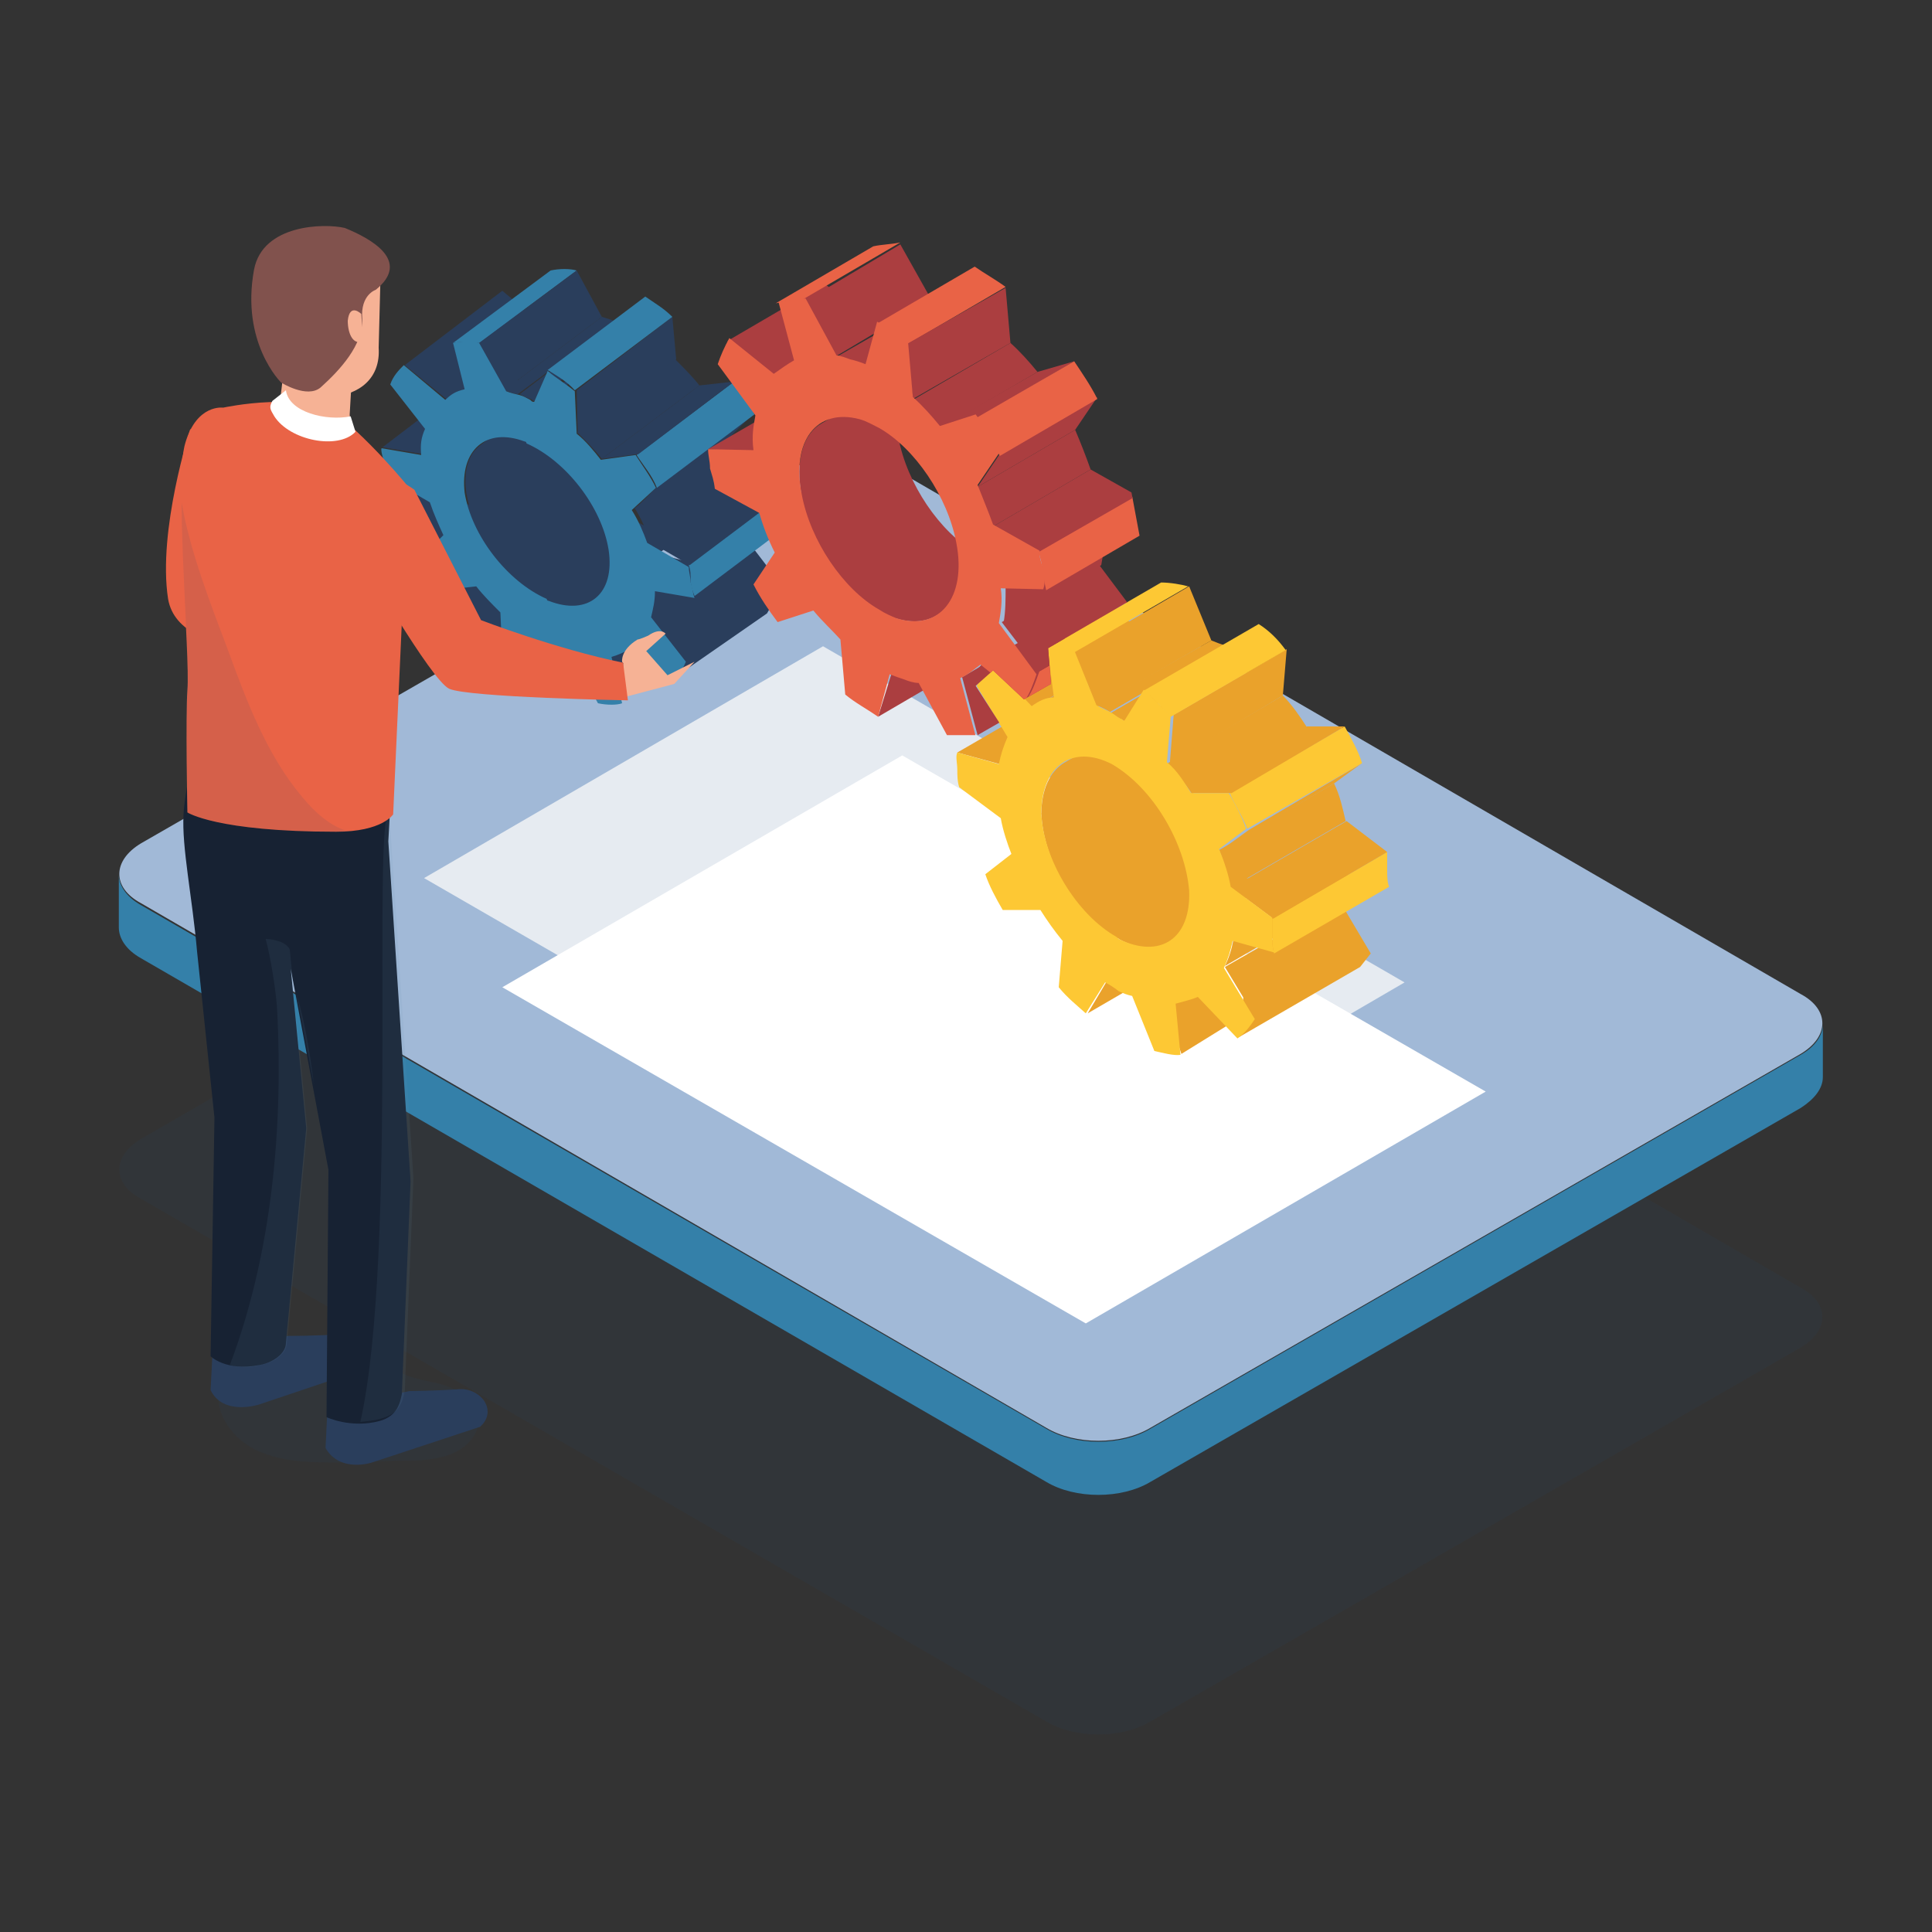 <?xml version="1.0" encoding="UTF-8"?> <!-- Generator: Adobe Illustrator 23.1.1, SVG Export Plug-In . SVG Version: 6.00 Build 0) --> <svg xmlns="http://www.w3.org/2000/svg" xmlns:xlink="http://www.w3.org/1999/xlink" x="0px" y="0px" viewBox="0 0 200 200" style="enable-background:new 0 0 200 200;" xml:space="preserve"><rect x="0" y="0" width="200" height="200" fill="#333333" stroke="none"/> <style type="text/css"> .st0{display:none;} .st1{display:inline;} .st2{opacity:0.1;fill:#6C90B1;enable-background:new ;} .st3{fill:#2A3E5C;} .st4{fill:#3380A8;} .st5{fill:#F6B7A9;} .st6{fill:#FFFFFF;} .st7{fill:#E86345;} .st8{fill:#E2A69A;} .st9{fill:#B27D65;} .st10{opacity:0.2;fill:#204C75;enable-background:new ;} .st11{fill:#101A29;} .st12{fill:#243551;} .st13{fill:#92C0DA;} .st14{opacity:0.3;fill:#FFFFFF;enable-background:new ;} .st15{opacity:0.4;fill:#FFFFFF;enable-background:new ;} .st16{fill:#FFF2C9;} .st17{opacity:0.5;fill:#FFFFFF;enable-background:new ;} .st18{fill:#7D9FB9;} .st19{opacity:0.1;fill:#204C75;enable-background:new ;} .st20{opacity:0.1;} .st21{fill:#204C75;} .st22{enable-background:new ;} .st23{fill:#A1B9D7;} .st24{fill:#3480A9;} .st25{fill:#E6EBF1;} .st26{fill:#E96346;} .st27{fill:#172233;} .st28{fill:#F6B295;} .st29{fill:#81524D;} .st30{fill:#EAA22B;} .st31{fill:#FDC834;} .st32{clip-path:url(#SVGID_2_);enable-background:new ;} .st33{fill:#AB3E40;} </style> <g id="Ebene_1" class="st0"> <g class="st1"> <g> <path class="st2" d="M79,132.2c1.3-6.6-13.5-6.4-17.1-6.4c-3.1-0.5-13.3,1.7-12.7,4.5c0.6,3,8.6,5.8,11,6.3 C64.6,137.5,77.9,137.7,79,132.2z"></path> <path class="st3" d="M67.3,129.6c1.4,0.5,2.7,1.1,3.9,1.9c1.4,0.9,3.8,1.4,5,0.9c1.1-0.3,1.7-0.6,1.3-1.9 c-0.3-0.8-1.1-1.6-2.8-2.5l-4.9-4.9h-5.2l-0.6,3.8c0,0.8,0.5,1.6,1.1,1.9L67.3,129.6z"></path> <path class="st3" d="M56,136.6c1.1,0.9,2.3,1.4,3.8,1.1c1.1-0.2,2.2-0.6,2.5-2v-0.2c-0.2-1.3-2.2-2.7-3.1-3.4l-3.8-5.2h-5.2 l-0.5,3.6c0,0.8,0.5,1.6,1.1,1.9L56,136.6z"></path> <path class="st2" d="M70.9,74.8c-0.2,4.1-0.3,8.3-0.5,12.4c-0.2,5,0,10.2-0.5,15.2c-0.2,7.7-0.5,14.7-1.1,22.4 c0.6-0.2,1.4-0.5,2-0.9l0.8-28.6C71.5,95.3,71.4,80.1,70.9,74.8z"></path> <path class="st4" d="M56,127.5l3.6-28l2.7-23.2l3.1-11l-15.3-0.8c0,0-0.9,2.7-0.5,13.6l0.9,21.1l-0.6,28.2 C49.9,127.7,53.5,130.3,56,127.5z"></path> <path class="st2" d="M57.6,103.4c-2.2,8.6-2.8,16.6-4.1,25.4c0.9,0,1.7-0.3,2.5-1.3l3.6-28l2.2-18.6l1.9-2.3c0,0-3.1,1.6-3.1,2 c-0.9,4.2-2,13.6-2.7,18c0.2,1.3,0,2.7-0.3,3.9C57.6,102.8,57.6,103.1,57.6,103.4z"></path> <g> <path class="st5" d="M102,38.6c1.1-0.8,0.5-1.3,0.5-1.3c-0.3,0.3-4.5,1.7-5.3,2S94.7,42,94.7,42h-1.1L93,45.3c0,0,1.9,0,2.2,0.2 c1.4,0.8,5.5-0.2,6.4-0.2c0.5,0,3.3,0.3,3.3,0.3c0.9-0.2,0.5-0.6,0.3-0.6c-0.9-0.3-3.1-0.6-3.1-0.6v-0.2c0,0,2.8,0.2,3.8,0.2 c0.9,0,0.6-0.6,0.5-0.6c-0.2-0.2-4.1-0.6-4.1-0.6S102,43,102.4,43c0.9,0,3.6,0,3.9,0c0.6,0,0.8-0.2,0.6-0.5 c0-0.3-0.6-0.3-0.9-0.3s-3.8-0.2-3.8-0.2s-0.2-0.2,0.3-0.2c1.1,0,3.4-0.3,3.9-0.5c0.6-0.2,0.5-0.6,0.3-0.8 c-0.2-0.2-1.6-0.2-3.3-0.2c-1.7,0-2.8,0.2-3.1,0C99.9,40.2,100.9,39.4,102,38.6z"></path> <polygon class="st6" points="93.4,41.3 92.3,45.5 94.5,45.6 94.7,41.4 "></polygon> <g> <path class="st4" d="M70.9,123.9l0.8-28.6c0,0-0.3-15.5-0.8-20.7C70.1,66.2,70,61.8,70,61.8l-7.7,2.7L61.3,76l1.9,21.4 l0.8,26.6C64,124.1,67.4,126.4,70.9,123.9z"></path> <g> <path class="st7" d="M93.3,46c0,0,0.3-3,0.8-4.9L78.2,40c0,0-9.1-11.6-14.4-11.1c-2.5,0.3,1.6,9.1,1.6,9.1 c0.2,0,11.7,8.8,11.7,8.8L93.3,46z"></path> </g> <path class="st7" d="M67.3,29.8c-6.1-1.4-8.1-2.5-11.7-1.3c-4.5,1.7-8.8,4.9-8.8,4.9l2.5,8.8l1.6,13.1l-1.1,11.1 c7.8,6.3,20.5,0.3,20.5,0.3s-0.2-9.7-0.3-13.5c-0.2-1.6,0.2-5.6,0.2-5.6C71.5,42,72.5,31.1,67.3,29.8z"></path> <g> <path class="st2" d="M53,63.5l-2.8-0.2c0,0-0.9,2.5-0.5,13.1l0.8,20.4l-0.6,27.2c0,0,0.5,0.3,1.1,0.6c0-1.1,0.2-2.3,0.3-3.4 c0-8.5,0.3-16.1,0.5-24.6c0-4.1,0.2-8,0.3-12.1c-0.9-5.6-0.6-11.3,0.2-16.9c0-0.3,0-0.5,0-0.8c0-0.8,0.2-1.3,0.5-1.7 C52.9,64.6,52.9,64.1,53,63.5z"></path> <path class="st2" d="M52.7,66.9c0-3.6,0.2-5.9,0-10.3c-0.2-2.7-1.1-5.9-1.7-10.6c-0.6-0.5-0.3-5.8-0.5-6.7 c-0.3-1.9-1.1-3.1-2.2-4.7c-0.3-0.5-0.5-1.1-0.5-1.6c-0.5,0.3-0.8,0.5-0.8,0.5l2.3,8.5l1.4,12.7l-1.1,10.8 C50.4,65.7,52.1,66.6,52.7,66.9z"></path> <g> <path class="st5" d="M48.2,80.1l0.5-5l-1.1-3.8l-3.8,0.3l-1.3,5.8l0.6,2l1.6,1.1c0,0,0.8,1.3,0.9,1.4 c0.3,0.5,1.1,0.2,1.1-0.3L46.6,81v-1.9l0.6-2l0,0V77l-0.2,1.7C47.1,80.1,48.2,80.1,48.2,80.1z"></path> </g> <path class="st7" d="M47.6,71.2l1.1-16.3l3.6-13.9c0,0,0.2-8.3-2.5-8.5c-4.5-0.5-5.2,7-5.2,7l-1.9,14.6l1.1,18 C43.8,71.8,44.3,72.7,47.6,71.2z"></path> <path class="st2" d="M47.1,54.7c-0.5,5.2-0.6,11.9-1.1,17.1c0.5-0.2,0.9-0.3,1.4-0.6l1.1-16.3l2.3-8.9l-0.9-4.7l0.3,3.6 L48.8,51C48,52.7,47.4,54.3,47.1,54.7z"></path> <path class="st6" d="M47.6,71.5l0.2-1.9c0,0-0.8,0.8-4.2,0.2l0.2,2C43.7,71.9,45.7,72.9,47.6,71.5z"></path> </g> <g> <path class="st5" d="M63.2,28.7v-6.3h-7l-0.6,6.3c0,2,1.7,3.8,3.8,3.8C61.5,32.5,63.2,30.8,63.2,28.7z"></path> <path class="st8" d="M62.1,29.7c0.8-0.5,1.1-1.6,1.1-3l0,0v-4.2h-7L56,23.7c0.2,0.3,0.2,0.6,0.2,1.1 C56.2,27.6,59,31.7,62.1,29.7z"></path> <path class="st5" d="M61.3,28.1c2.3-0.2,4.4-2.3,3.8-5.5l-1.6-8L53,18.7l1.7,5.6C55.4,27.5,59.5,28.1,61.3,28.1z"></path> <g> <path class="st9" d="M63.7,15.7c0,0,3-2.2-2.2-4.2c-4.9-1.9-8.3,0.5-10.2,4.2c-0.9,1.9,0.6,4.9,1.3,6.3 c1.6,3.1,3.9,4.7,3.9,4.7l-0.9-5.5l0.9,1.6l0.9-0.6c0,0-0.9-3-1.1-3.3C56,17.5,63.7,15.7,63.7,15.7z"></path> <path class="st5" d="M56,23.9l-0.2-1.7c0,0-0.3-0.8-0.8-0.9c-0.6-0.3-1.6-0.5-1.4,0.8C53.8,23.3,55.1,24.7,56,23.9z"></path> <path class="st6" d="M61.3,31.9c-5.3-0.8-5.6-5.3-5.6-5.3L54,29.2c2,5,6.4,5.6,6.4,5.6L61.3,31.9z"></path> <path class="st6" d="M61.3,31.9c0,0,1.9,1.3,2.3,2c0,0,0.9-4.7-0.5-6.1C63.2,27.8,63.7,30.5,61.3,31.9z"></path> </g> </g> <path class="st9" d="M63.1,25.8c-0.3,0.2-1.1,0-1.7,0c-0.6-0.2-1.3-0.6-2.8-1.4c-0.6-0.3-1.4-2.3-2-4.1l-0.8,0.8 c0,0,1.1,6.3,3.4,7.5c1.1,0.6,2.8,1.6,4.7,0.6c0.9-0.6,1.7-2.8,1.1-5.9c-0.2-0.8-0.5-3-0.5-3s0.2,3.4-0.5,4.7 C63.8,25.1,63.7,25.6,63.1,25.8z"></path> <path class="st9" d="M62.9,23.3c-2-1.1-3.3,2.5-3.3,2.5s3-1.1,3.1-1.4C62.9,23.9,63.1,23.4,62.9,23.3z"></path> <path class="st9" d="M65.3,23.6c0,0-2-2.2-3-0.2c-0.2,0.2,0.2,0.6,0.5,0.8C63.4,24.4,65.3,23.6,65.3,23.6z"></path> </g> </g> </g> <g> <g> <g> <g> <g> <path class="st10" d="M8,157.6l48.8,28c5.5,3.1,12.4,3.1,17.8,0l117.3-67.5c0.3-0.2,0.5-0.3,0.6-0.5c1.4-0.9,3-3.3,3-5.8 c0-4.5-1.9-5.8-3.9-7l-48.7-28.3c-5.6-3.3-12.5-3.3-18,0L8,144.4c-0.3,0.2-0.5,0.3-0.6,0.5c-1.4,0.9-2.8,3.3-2.8,5.8 c0,3.9,1.4,5.5,3.1,6.6C7.6,157.3,7.8,157.4,8,157.6z"></path> <g> <path class="st11" d="M195,92.5c0-4.5-2-5.9-3.9-7c-1.3-0.8-2,3.4-2,6.7s0.5,6.6,2,6.6C192.5,98.9,195,95.7,195,92.5z"></path> <path class="st11" d="M10.2,131.7c0-3.3-0.5-6.6-2-6.6s-4.1,3-4.1,6.3c0,4.5,2,5.9,3.9,7C9.5,139.1,10.2,134.9,10.2,131.7z"></path> <path class="st11" d="M56.5,166.3c5.5,3.1,12.4,3.1,17.8,0l117.1-67.5c3.4-2,3.4-7,0-9.1L141.8,61c-4.2-2.5-12.4-3.3-18,0 L7.6,129.1c-3.4,2-3.4,7,0,9.1L56.5,166.3z"></path> <path class="st12" d="M56.5,162.3c5.5,3.1,12.4,3.1,17.8,0l117.1-67.5c3.4-2,3.4-7,0-9.1l-49-28.6c-5.6-3.3-12.5-3.3-18,0 L7.6,125c-3.4,2-3.4,7,0,9.1L56.5,162.3z"></path> <polygon class="st13" points="188.1,92.9 128.7,58.8 11.6,126.7 70.6,160.7 "></polygon> <polygon class="st14" points="102.5,125.8 71.8,108.3 31.9,131.4 62.3,149 "></polygon> <polygon class="st14" points="107.1,98.7 70.9,119.8 98.4,135.8 134.9,114.8 "></polygon> <polygon class="st14" points="128.7,70.4 100.6,86.8 121.9,99 150.3,82.7 "></polygon> </g> </g> </g> </g> </g> </g> <g> <circle class="st15" cx="98" cy="68.3" r="36.3"></circle> <g> <g> <g> <path class="st15" d="M83.6,102.2c-0.2,2.8,1.6,5.5,4.7,7.2c2.7,1.4,6.1,2.2,9.7,2.2l0,0c3.6,0,7-0.8,9.7-2.2 c2.8-1.6,4.5-3.8,4.9-6.3v-0.2c0.6-2.3,1.1-4.5,1.7-6.7c1.4-5.9,3.9-11.9,7.7-18.3c2.5-4.2,3.6-8.9,3.4-13.8 c-0.6-13-11.7-23.8-25.5-24.6c-0.6,0-1.3,0-1.7,0c-15,0-27.2,11.6-27.2,25.8c0,4.4,1.3,8.9,3.4,12.7 c3.6,6.1,6.1,11.9,7.7,17.7C82.5,97.9,83.1,100.1,83.6,102.2z"></path> <g> <g> <g> <path class="st3" d="M105.3,110.6c4.4-2.5,4.4-6.6,0-9.1c-4.2-2.5-11.3-2.5-15.7,0c-4.4,2.5-4.4,6.6,0,9.1 C93.9,113.1,100.9,113.1,105.3,110.6z"></path> </g> <g> <path class="st3" d="M105.3,117.8c4.4-2.5,4.4-6.6,0-9.1c-4.2-2.5-11.3-2.5-15.7,0c-4.4,2.5-4.4,6.6,0,9.1 C93.9,120.3,100.9,120.3,105.3,117.8z"></path> </g> <rect x="86.4" y="105.8" class="st3" width="22.2" height="7.7"></rect> </g> <g> <path class="st4" d="M97.5,113.7c3,0,6.1-0.6,8.5-1.9c2.2-1.3,3.6-3,3.8-4.9c0-0.3-0.3-0.6-0.6-0.8c-0.5,0-0.8,0.3-0.8,0.6 c-0.2,1.4-1.1,2.7-3,3.8c-4.2,2.3-11.1,2.3-15.3,0c-1.9-1.1-2.8-2.3-3-3.8c0-0.3-0.3-0.6-0.8-0.6c-0.3,0-0.6,0.3-0.6,0.8 c0.2,1.9,1.4,3.6,3.6,4.9C91.4,113.1,94.4,113.7,97.5,113.7z"></path> </g> <path class="st3" d="M98.1,122.5c2,0,3.6-1.6,3.6-3.6v-0.8h-8.1v0.8c0,2,1.6,3.6,3.6,3.6H98.1z"></path> <g> <path class="st4" d="M97.5,117.2c3,0,6.1-0.6,8.5-1.9c2.2-1.3,3.6-3,3.8-4.9c0-0.3-0.3-0.6-0.6-0.8c-0.5,0-0.8,0.3-0.8,0.6 c-0.2,1.4-1.1,2.7-3,3.8c-4.2,2.3-11.1,2.3-15.3,0c-1.9-1.1-2.8-2.3-3-3.8c0-0.3-0.3-0.6-0.8-0.6c-0.3,0-0.6,0.3-0.6,0.8 c0.2,1.9,1.4,3.6,3.6,4.9C91.4,116.6,94.4,117.2,97.5,117.2z"></path> </g> <g> <path class="st4" d="M97.5,120.6c3,0,6.1-0.6,8.5-1.9c2.2-1.3,3.6-3,3.8-4.9c0-0.3-0.3-0.6-0.6-0.8c-0.5,0-0.8,0.3-0.8,0.6 c-0.2,1.4-1.1,2.7-3,3.8c-4.2,2.3-11.1,2.3-15.3,0c-1.9-1.1-2.8-2.3-3-3.8c0-0.3-0.3-0.6-0.8-0.6c-0.3,0-0.6,0.3-0.6,0.8 c0.2,1.9,1.4,3.6,3.6,4.9C91.4,119.8,94.4,120.6,97.5,120.6z"></path> </g> </g> <path class="st16" d="M90.5,107.3c4.2,2.5,11,2.5,15.2,0c2.2-1.3,3.3-3,3.1-4.5h0.2c0.5-2.2,1.1-4.4,1.6-6.6 c1.6-6.4,4.1-12.5,7.4-18.3c2-3.6,3-7.7,2.8-12.1C120.2,54.4,111,45,99.5,44.4c-13.1-0.8-24.1,9.5-24.1,22.5 c0,4.1,1.1,7.8,3,11.1c3.1,5.6,5.8,11.6,7.4,17.8c0.5,2.2,1.1,4.4,1.7,6.6C87,104,88.1,105.9,90.5,107.3z"></path> <path class="st17" d="M104.5,103.6c1.9-1.1,2.8-2.7,2.8-4.1l0,0c0.5-2,0.9-3.9,1.4-5.9c1.3-5.8,3.6-11.4,6.4-16.6 c1.7-3.1,2.7-6.9,2.5-10.8c-0.5-10.3-8.5-18.8-18.3-19.4c-5.3-0.3-10.2,1.6-13.9,4.9c6.1,3.3,11.3,8.6,14.2,15.2 c3.4,7.5,4.1,16.4,3.9,24.6c0,5.2-1.1,10-3.8,13.9C101.6,104.8,103.3,104.3,104.5,103.6z"></path> </g> </g> <path class="st18" d="M88,76.3l-1.3,0.3l5.8,29l1.3-0.3l-4.2-21.1c0.9-0.2,1.9-0.5,2.5-1.1c0.2,0.2,0.3,0.2,0.3,0.3 c1.1,0.6,2.2,0.8,2.3,0.8l0,0H95c1.3,0,2.3-0.3,3.1-1.1c0.2,0.2,0.3,0.2,0.3,0.3c1.1,0.6,2.2,0.8,2.3,0.8l0,0h0.3 c1.3,0,2.3-0.3,3.1-1.1c0.2,0.2,0.3,0.2,0.3,0.3c0.6,0.3,1.3,0.6,1.6,0.6l-4.1,21.3l1.3,0.3l5.9-29l-1.3-0.3l-1.4,6.9 c-0.5-0.2-0.9-0.3-1.6-0.8c0.9-1.1,1.3-2.7,1.3-3.4c0-1.9-1.1-2.7-1.9-2.7l0,0c-0.9,0-2,1.1-1.9,3.1c0,1.1,0.5,2.2,1.4,3 c-0.6,0.5-1.6,0.8-2.5,0.8h-0.2c-0.2,0-1.3-0.3-2.2-0.8c0.9-1.1,1.3-2.7,1.3-3.4c0-1.9-1.1-2.7-1.9-2.7l0,0 c-0.9,0-2,1.1-1.9,3.1c0,1.1,0.5,2.2,1.4,3c-0.6,0.5-1.6,0.8-2.5,0.8h-0.2c-0.2,0-1.3-0.3-2.2-0.8c0.9-1.1,1.3-2.7,1.3-3.4 c0-1.9-1.1-2.7-1.9-2.7l0,0c-0.9,0-2,1.1-1.9,3.1c0,1.1,0.5,2.2,1.4,3c-0.6,0.5-1.3,0.6-2,0.8L88,76.3z M103.3,79.5 c0-1.4,0.5-2.3,1.1-2.3l0,0c0.5,0,1.1,0.6,1.1,1.9c0,0.6-0.3,1.9-1.1,2.8C103.8,81.3,103.3,80.6,103.3,79.5z M97,79.5 c0-1.4,0.5-2.3,1.1-2.3l0,0c0.5,0,1.1,0.6,1.1,1.9c0,0.6-0.3,1.9-1.1,2.8C97.7,81.3,97.2,80.6,97,79.5z M90.9,79.5 c0-1.4,0.5-2.3,1.1-2.3l0,0c0.5,0,1.1,0.6,1.1,1.9c0,0.6-0.3,1.9-1.1,2.8C91.4,81.3,90.9,80.6,90.9,79.5z"></path> </g> </g> </g> </g> <g id="Ebene_2"> <g> <path class="st19" d="M35.3,151.4c2.3,0,4.8-0.2,7.1-0.2c1.6,0,3.4-0.2,4.8-0.9c1.4-0.7,2.7-2.3,2.3-3.9c-0.5-2.1-3-3-5.1-3.4 c-2.1-0.4-4.6-1.2-5.1-3.4l-1.2,0.5c-3-1.1-6-2.1-9.1-1.8s-6.2,2.7-6.4,5.9c-0.2,2.8,2.1,5.3,4.6,6.2 C29.7,151.4,32.5,151.4,35.3,151.4z"></path> <g> <g class="st20"> <path class="st21" d="M108.3,178.2c3,1.8,7.8,1.8,10.8,0l67.3-38.7c3-1.8,3-4.6,0-6.2L92.7,79c-3-1.8-7.8-1.8-10.8,0l-67.3,38.9 c-3,1.8-3,4.6,0,6.2L108.3,178.2z"></path> </g> <g> <g class="st22"> <g> <path class="st23" d="M108.3,147.8c3,1.8,7.8,1.8,10.8,0l67.3-38.7c3-1.8,3-4.6,0-6.2L92.7,48.6c-3-1.8-7.8-1.8-10.8,0 L14.6,87.3c-3,1.8-3,4.6,0,6.2L108.3,147.8z"></path> </g> <path class="st24" d="M108.3,153.4c3,1.8,7.8,1.8,10.8,0l67.3-38.7c1.4-0.9,2.3-2,2.3-3.2v-5.5c0,1.1-0.7,2.3-2.3,3.2 l-67.3,38.7c-3,1.8-7.8,1.8-10.8,0L14.6,93.7c-1.6-0.9-2.3-2.1-2.3-3.2V96c0,1.1,0.7,2.3,2.3,3.2L108.3,153.4z"></path> </g> </g> </g> <g> <polygon class="st25" points="85.2,66.9 43.9,90.9 104.2,125.7 145.4,101.7 "></polygon> </g> <g> <polygon class="st6" points="93.4,78.2 52,102.2 112.4,137 153.8,113 "></polygon> </g> <g> <polygon class="st3" points="69.6,70.3 79.4,63.5 81,60.7 42.6,50.7 49.2,66 61.4,71.5 "></polygon> <path class="st26" d="M33.7,67.1l-14-22.7c0,0-3.4,10.5-2.3,17.6C18.6,69,33.7,67.1,33.7,67.1z"></path> <g> <g> <polygon class="st3" points="56.3,66.5 54.9,69.7 65,62.1 66.4,58.9 "></polygon> </g> <g> <polygon class="st3" points="49.7,38.6 39.6,46.3 43.7,47 53.8,39.4 "></polygon> </g> <g> <path class="st3" d="M49.7,46.1c-1.2,0.9-1.8,2.7-1.4,5.1l10.1-7.6c-0.4-2.3,0.2-4.3,1.4-5.1L49.7,46.1z"></path> </g> <g> <path class="st3" d="M57,62.3c2,0.7,3.6,0.5,4.8-0.2l10.1-7.6c-1.1,0.9-2.8,1.1-4.8,0.2c0,0-0.2,0-0.2-0.2 c-4.1-1.8-7.8-6.6-8.5-11l-10.1,7.6c0.7,4.4,4.4,9.2,8.5,11C56.8,62.1,57,62.1,57,62.3z"></path> </g> <g> <polygon class="st3" points="52,30.1 41.9,37.8 46.2,41.3 56.3,33.7 "></polygon> </g> <g> <path class="st3" d="M56.5,33.5l-10.1,7.6c0.5-0.4,1.1-0.7,1.8-0.9l10.1-7.6C57.5,32.8,57,33.1,56.5,33.5z"></path> </g> <g> <polygon class="st3" points="77.4,56 67.5,63.7 70.8,68.3 81,60.7 "></polygon> </g> <g> <path class="st3" d="M67.8,61c0,1.1-0.2,1.8-0.4,2.7L77.6,56c0.2-0.9,0.4-1.6,0.4-2.7L67.8,61z"></path> </g> <g> <path class="st24" d="M59.7,28c-0.7-0.2-1.8-0.2-2.7,0l-10.1,7.5c0.9-0.2,2,0,2.7,0L59.7,28z"></path> </g> <g> <polygon class="st3" points="59.7,28 49.5,35.6 52.2,40.4 62.3,32.8 "></polygon> </g> <g> <path class="st3" d="M62.3,32.8l-10.1,7.6c0.5,0.2,1.1,0.4,1.4,0.4l10.1-7.5C63.4,33.1,62.9,33,62.3,32.8z"></path> </g> <g> <path class="st3" d="M65.2,33.9c-0.2,0-0.2,0-0.4-0.2c-0.4,0-0.7-0.4-1.1-0.4l-9.9,7.5c0.4,0.2,0.7,0.4,1.1,0.5 c0.2,0,0.2,0.2,0.4,0.2L65.2,33.9z"></path> </g> <g> <path class="st3" d="M75.8,45l-10.1,7.6c0.7,1.1,1.2,2.3,1.6,3.4l10.1-7.6C76.9,47.3,76.4,46.1,75.8,45z"></path> </g> <g> <path class="st3" d="M72.4,39.9c-0.7-0.9-1.6-1.8-2.5-2.7l-10.1,7.6c0.9,0.9,1.8,1.8,2.5,2.7L72.4,39.9z"></path> </g> <path class="st24" d="M82,54.1c-0.2-0.5-0.2-1.1-0.4-1.6c0-0.5-0.2-1.1-0.2-1.6l-10.1,7.6c0.2,0.5,0.2,1.1,0.2,1.6 s0.2,1.1,0.4,1.6L82,54.1z"></path> <g> <polygon class="st3" points="77.2,48.4 67.1,56 71.4,58.5 81.5,50.9 "></polygon> </g> <g> <polygon class="st3" points="69.6,32.8 59.7,40.4 59.8,44.9 70,37.2 "></polygon> </g> <g> <path class="st24" d="M66.8,30.7l-10.1,7.6c1.1,0.7,2,1.2,2.8,2.1l10.1-7.6C68.7,31.9,67.8,31.4,66.8,30.7z"></path> </g> <g> <polygon class="st3" points="68,50.4 65.7,52.7 75.8,45 78.1,42.7 "></polygon> </g> <g> <path class="st24" d="M76,39.5l-10.1,7.6c0.7,1.1,1.6,2.1,2.1,3.4l10.1-7.6C77.6,41.7,76.7,40.4,76,39.5z"></path> </g> <g> <polygon class="st3" points="72.4,39.9 62.3,47.5 66.1,47 76,39.5 "></polygon> </g> <g> <path class="st24" d="M39.8,47.9c0.2,0.5,0.2,1.1,0.4,1.6l4.3,2.5c0.4,1.2,0.9,2.3,1.4,3.4l-2.3,2.3c0.5,1.2,1.2,2.1,2.1,3.4 l3.6-0.4c0.7,0.9,1.6,1.8,2.5,2.7l0.2,4.4c0.9,0.9,1.8,1.4,3,2.1l1.4-3.2c0.4,0.2,0.9,0.4,1.4,0.7c0.4,0.2,0.9,0.2,1.4,0.4 l2.7,5c0.9,0.2,2,0.2,2.5,0l-1.1-4.8c0.7-0.2,1.4-0.5,2-0.9l4.3,3.4c0.5-0.5,1.1-1.2,1.4-2l-3.6-4.6c0.2-0.9,0.4-1.6,0.4-2.7 l4.1,0.7c-0.2-0.5-0.2-1.1-0.4-1.6c0-0.5-0.2-1.1-0.2-1.6l-4.3-2.5c-0.4-1.1-0.9-2.3-1.6-3.4l2.5-2.3c-0.5-1.1-1.4-2.3-2.1-3.4 l-3.6,0.5c-0.7-0.9-1.6-2-2.5-2.7l-0.2-4.4c-1.1-0.9-2-1.4-2.8-2.1l-1.4,3.2c-0.2,0-0.2,0-0.4-0.2c-0.4-0.2-0.7-0.4-1.1-0.5 s-0.9-0.2-1.4-0.4l-2.8-5c-0.7-0.2-1.8-0.2-2.7,0l1.2,4.8c-0.9,0.2-1.4,0.5-2,1.1l-4.3-3.6c-0.5,0.5-1.1,1.1-1.4,2l3.6,4.6 c-0.4,0.9-0.5,1.6-0.4,2.7l-4.1-0.7C39.4,46.6,39.6,47.3,39.8,47.9z M54.3,45.7c0,0,0.2,0,0.2,0.2c4.1,1.8,7.8,6.6,8.5,11 c0.7,4.6-2.1,6.9-6.2,5.3c0,0-0.2,0-0.2-0.2c-4.1-1.8-7.8-6.6-8.5-11C47.6,46.6,50.3,44.2,54.3,45.7z"></path> </g> </g> <path class="st3" d="M38.5,151.4l11.2-3.7c1.8-1.6,0.2-3.9-2-3.9c-3,0.2-5.3,0.2-5.3,0.2l-8.5,1.8l-0.2,4.1 C35.2,152.5,38.5,151.4,38.5,151.4z"></path> <path class="st3" d="M26.8,145.4l10.7-3.6c1.8-0.9,0.2-3.7-1.8-3.7c-3,0.2-5.9,0.2-5.9,0.2L22,140l-0.2,3.9 C23.1,146.6,26.8,145.4,26.8,145.4z"></path> <path class="st27" d="M21.1,72.9c0,0-2,8.7-2.1,11.4c-0.2,3.4,0.9,8.5,1.4,14.2c0.7,6.7,1.8,17.2,1.8,17.2l-0.4,24.7 c0,0,1.6,1.6,5.1,0.9c1.2-0.2,2.7-1.1,2.7-2.3l2.1-22.2l-1.6-16.5l3.9,20.8l-0.2,25.6c0,0,2.5,1.2,5.5,0.4 c1.8-0.5,2.1-1.8,2.3-2.8l0.9-22l-2.3-35.2l0.5-9.2C39.4,79.5,23.4,74.2,21.1,72.9z"></path> <path class="st2" d="M23.8,141.3c0.7,0.2,1.8,0.4,3.2,0c1.2-0.2,2.7-1.1,2.7-2.3l2.1-22.2L30,98.3c-0.4-0.9-2-1.1-2.5-1.1 c0.5,1.8,1.1,5.5,1.2,7.5C29.3,116.6,28.2,129.6,23.8,141.3C23.8,141.1,23.8,141.3,23.8,141.3z"></path> <path class="st2" d="M32.5,112.3c-0.4-3.2-0.9-6.4-1.8-9.4L32.5,112.3z"></path> <path class="st2" d="M39.6,146.8c1.8-0.5,2.1-1.8,2.3-2.8l0.9-22l-2.5-38c-1.8,0.5,0.9,46-3,63.2C38,147.1,38.7,147.1,39.6,146.8 z"></path> <path class="st26" d="M19.4,84.1c0,0,3,2,15.4,2c4.8,0,5.9-1.8,5.9-1.8l0.9-19.9L43,51.3c0,0-3.4-4.4-7.6-8 c-3.6-3-12.3-1.1-12.3-1.1s-2.7-0.4-3.9,3.6c-1.2,3.6,0.5,22.2,0.2,25.6C19.2,74.3,19.4,84.1,19.4,84.1z"></path> <path class="st19" d="M19.4,84.1c0,0,3,2,15.4,2c0.5,0,0.9,0,1.4,0c-2-0.5-3.7-2.1-5-3.7c-3.6-4.3-5.7-9.9-7.6-15.1 c-1.8-4.8-3.9-10.1-4.8-15.3c0,6.9,0.9,17.2,0.5,19.5C19.2,74.3,19.4,84.1,19.4,84.1z"></path> <g> <path class="st28" d="M36.2,42.9l0.4-6.9l-7.1,1.2l-0.7,6C29.1,45.6,36.6,45,36.2,42.9z"></path> <path class="st28" d="M34.1,41.1c3.2-0.2,5.3-2,5.1-5.1l0.2-7.8l-12.6,2.3l1.1,6C28.1,39.7,34.1,41.1,34.1,41.1z"></path> <path class="st29" d="M33.2,40.1c2-1.8,4.4-4.4,4.3-7.1c-0.2-2.5,1.4-3,1.4-3c3.7-3-0.5-5.3-3.2-6.4c-2.1-0.5-8.5-0.4-9.4,4.3 c-1.4,7.6,2.8,11.7,2.8,11.7S31.8,41.3,33.2,40.1z"></path> <path class="st28" d="M37.6,35.3l-0.2-2.8c0,0-1.2-1.2-1.4,0.7C36,34.6,36.6,35.8,37.6,35.3z"></path> </g> <path class="st6" d="M36.8,44.7l-0.5-1.6c-2.5,0.5-6.4-0.4-6.7-2.7l-1.4,1.1c-0.4,0.7-0.2,0.9,0.2,1.6C30,45.6,35,46.6,36.8,44.7 z"></path> <polygon class="st28" points="69.1,69.9 66.9,67.4 64.5,68.7 64.5,72.2 69.8,70.8 71.9,68.5 "></polygon> <path class="st28" d="M66.9,67.4l2-1.8c0,0-0.5-0.7-1.8,0.2c0,0-0.9,0.4-1.1,0.4c-1.8,1.1-1.6,2.3-1.6,2.3S65.2,70.1,66.9,67.4z"></path> <path class="st26" d="M46.5,71.3c2,0.9,18.5,1.2,18.5,1.2l-0.5-3.9c-6.9-1.4-14.7-4.4-14.7-4.4l-6.9-13.5 c-7.5-5.3-5.5,7.1-5.5,7.1S44.6,70.4,46.5,71.3z"></path> </g> <polygon class="st30" points="129.1,100.1 128.2,107.4 140.8,100.1 141.9,98.7 "></polygon> <g> <polygon class="st30" points="124.8,100.3 120.2,102.9 122.3,109.1 128.6,105.2 "></polygon> <g> <polygon class="st30" points="114.5,101.7 112.6,104.9 124.3,98.1 126.4,94.8 "></polygon> </g> <g> <polygon class="st30" points="111,71 99.1,77.9 103.5,79.1 115.2,72.2 "></polygon> </g> <g> <path class="st30" d="M122,72L110.1,79c-1.4,0.9-2.3,2.7-2.3,5.3l11.9-6.9C119.5,74.7,120.4,72.9,122,72z"></path> </g> <g> <path class="st30" d="M115.8,97.2c2,1.1,3.7,1.1,5.1,0.4l11.9-6.9c-1.2,0.7-3.2,0.7-5.1-0.4l-0.2-0.2c-4.1-2.3-7.6-8-7.8-12.8 l-11.9,6.9C108,89.1,111.3,94.8,115.8,97.2C115.6,97.1,115.8,97.1,115.8,97.2z"></path> </g> <g> <polygon class="st30" points="114.7,62.1 102.8,69 106.9,73.3 118.8,66.3 "></polygon> </g> <g> <path class="st30" d="M119,66.3l-11.9,6.9c0.7-0.4,1.2-0.7,2.1-0.7l11.9-6.9C120,65.6,119.5,66,119,66.3z"></path> </g> <g> <polygon class="st30" points="138.7,93.3 126.8,100.1 130,105.4 141.9,98.7 "></polygon> </g> <g> <path class="st30" d="M127.7,97.2c-0.2,1.1-0.5,2-0.9,2.8l11.9-6.9c0.4-0.9,0.7-1.8,0.9-2.8L127.7,97.2z"></path> </g> <g> <path class="st31" d="M120.2,60.3l-11.9,6.9c0.9,0,2,0.2,2.8,0.4l11.9-6.9C122.3,60.5,121.1,60.3,120.2,60.3z"></path> </g> <g> <polygon class="st30" points="123.1,60.7 111.3,67.6 113.5,73.1 125.4,66.3 "></polygon> </g> <g> <path class="st30" d="M125.4,66.3l-11.9,6.7c0.5,0.2,1.1,0.5,1.4,0.7l11.9-6.9C126.4,66.7,125.9,66.5,125.4,66.3z"></path> </g> <g> <path class="st30" d="M128.4,67.8c-0.2,0-0.2-0.2-0.4-0.2c-0.4-0.2-0.7-0.5-1.1-0.7l-11.9,6.9c0.4,0.2,0.7,0.5,1.1,0.7 c0.2,0,0.2,0.2,0.4,0.2L128.4,67.8z"></path> </g> <g> <path class="st30" d="M138.1,81.1L126.2,88c0.5,1.2,0.9,2.7,1.2,3.9l11.9-6.9C139,83.7,138.7,82.3,138.1,81.1z"></path> </g> <g> <path class="st30" d="M132.8,72L120.9,79c0.9,1.1,1.8,2.1,2.5,3.2l11.9-6.9C134.6,74.2,133.7,72.9,132.8,72z"></path> </g> <path class="st31" d="M143.6,88.2l-11.9,6.9c0,0.5,0,1.2,0,1.8s0,1.1,0.2,1.8l11.9-6.9c-0.2-0.5-0.2-1.2-0.2-1.6 C143.6,89.4,143.6,88.9,143.6,88.2z"></path> <g> <polygon class="st30" points="139.4,85 127.5,91.9 131.8,95.1 143.6,88.2 "></polygon> </g> <g> <polygon class="st30" points="121.5,74 121.1,79 132.8,72 133.2,67.2 "></polygon> </g> <g> <path class="st31" d="M130.3,64.6l-11.9,6.9c1.1,0.9,1.8,1.6,2.8,2.7l11.9-6.9C132.3,66.2,131.4,65.3,130.3,64.6z"></path> </g> <g> <polygon class="st30" points="129.3,85.9 126.4,88 138.1,81.1 141,79 "></polygon> </g> <g> <path class="st31" d="M139.2,75.2l-11.9,6.9c0.5,1.2,1.4,2.5,1.8,3.7L141,79C140.6,77.7,139.9,76.5,139.2,75.2z"></path> </g> <g> <polygon class="st30" points="135.3,75.2 123.4,82.1 127.5,82.1 139.2,75.2 "></polygon> </g> <g> <path class="st31" d="M99.1,77.9c-0.2,0.4,0,1.1,0,1.8c0,0.5,0,1.2,0.2,1.8l4.3,3.2c0.2,1.2,0.7,2.7,1.1,3.7l-2.7,2.1 c0.4,1.2,1.1,2.5,1.8,3.7h3.9c0.7,1.1,1.4,2.1,2.3,3.2l-0.4,4.8c0.9,1.1,1.8,1.8,2.8,2.7l2-3.2c0.4,0.2,0.9,0.5,1.4,0.9 c0.4,0.2,0.9,0.4,1.4,0.5l2.3,5.7c0.9,0.2,2,0.5,2.7,0.4l-0.5-5.3c0.7-0.2,1.6-0.4,2.3-0.7l4.1,4.3c0.7-0.5,1.2-1.1,1.8-2 l-3.2-5.3c0.4-0.9,0.7-1.8,0.9-2.8l4.3,1.2c-0.2-0.5-0.2-1.2-0.2-1.8c0-0.7,0-1.2,0-1.8l-4.3-3.2c-0.2-1.2-0.7-2.7-1.2-3.9 l2.8-2.1c-0.4-1.2-1.2-2.7-1.8-3.7h-3.9c-0.7-1.1-1.4-2.3-2.5-3.2l0.4-4.8c-1.1-1.1-1.8-1.8-2.8-2.7l-2,3.2 c-0.2,0-0.2-0.2-0.4-0.2c-0.4-0.2-0.7-0.5-1.1-0.7c-0.4-0.2-0.9-0.4-1.4-0.7l-2.3-5.7c-0.9-0.2-2-0.4-2.8-0.4l0.7,5.3 c-0.9,0-1.6,0.4-2.3,0.9l-3.9-4.1c-0.7,0.5-1.2,1.1-1.8,2l3.2,5.3c-0.4,0.9-0.7,1.8-0.9,2.8L99.1,77.9z M115.1,79.1L115.1,79.1 c4.3,2.5,7.6,8.2,8,13.1c0.2,5-3,7.1-7.3,5l-0.2-0.2c-4.1-2.3-7.6-8-7.8-12.8C107.8,79.3,111,77,115.1,79.1z"></path> </g> </g> <g> <g> <g> <defs> <polygon id="SVGID_1_" points="119,61 108.5,67.1 108.8,70.8 106,72.4 102.8,69.4 101,71 103.7,75.2 101.2,76.1 80.6,76.1 69.3,47.9 73.3,25.9 101.7,17.7 114,34.2 "></polygon> </defs> <clipPath id="SVGID_2_"> <use xlink:href="#SVGID_1_" style="overflow:visible;"></use> </clipPath> <g class="st32"> <g> <polygon class="st33" points="83.5,40.6 73.3,46.5 77.8,46.8 87.7,41 "></polygon> </g> <g> <polygon class="st33" points="92.3,69.7 90.9,74.2 101,68.3 102.3,63.9 "></polygon> </g> <g> <polygon class="st33" points="85.4,29.4 75.3,35.3 79.9,39 90,33.1 "></polygon> </g> <g> <polygon class="st33" points="109.7,64.2 99.6,70.1 101.2,76.1 111.3,70.3 "></polygon> </g> <g> <path class="st33" d="M92.7,64c1.6,0.5,3,0.4,4.1-0.2l10.1-5.9c-1.1,0.5-2.5,0.7-4.1,0.2c-0.5-0.2-1.2-0.5-1.8-0.9 c-3.7-2.1-7.1-7.1-8-11.9l-10.1,5.9c0.9,4.8,4.3,9.8,8,11.9C91.4,63.5,92,63.9,92.7,64z"></path> </g> <g> <path class="st33" d="M95.2,37.9l-10.1,5.9c-2,1.1-2.8,3.9-2.1,7.6L93,45.6C92.3,41.8,93.2,39,95.2,37.9z"></path> </g> <g> <path class="st33" d="M91.6,31.9l-10.1,5.9c0.2-0.2,0.4-0.2,0.5-0.2l10.1-5.9C92,31.7,91.8,31.7,91.6,31.9z"></path> </g> <g> <path class="st33" d="M101.7,68.7c-0.4,0.5-0.9,0.9-1.4,1.2l10.1-5.9c0.5-0.4,1.1-0.7,1.4-1.2L101.7,68.7z"></path> </g> <g> <path class="st26" d="M90.4,25.5l-10.1,5.9c0.9-0.2,1.8-0.4,2.8-0.4l10.1-5.9C92.2,25.3,91.3,25.3,90.4,25.5z"></path> </g> <g> <polygon class="st33" points="93.2,25.3 83.3,31.2 86.5,36.9 96.4,31 "></polygon> </g> <g> <path class="st26" d="M107.6,69.5c-0.4,1.1-0.7,2-1.2,2.7l10.1-5.9c0.5-0.7,0.9-1.8,1.2-2.7L107.6,69.5z"></path> </g> <g> <polygon class="st33" points="113.8,58.5 103.7,64.4 107.6,69.5 117.7,63.7 "></polygon> </g> <g> <path class="st33" d="M99.6,32.1c-0.5-0.2-1.1-0.4-1.6-0.5s-1.1-0.4-1.4-0.4L86.5,37c0.5,0.2,0.9,0.2,1.4,0.4 c0.5,0.2,1.1,0.4,1.6,0.5L99.6,32.1z"></path> </g> <g> <path class="st33" d="M104.1,60.8c0,1.2,0,2.5-0.2,3.6l10.1-5.9c0.2-1.1,0.4-2.3,0.2-3.6L104.1,60.8z"></path> </g> <g> <path class="st33" d="M107.4,38.5c-0.9-1.1-1.8-2.1-2.8-3l-10.1,5.9c1.1,0.9,2,2,2.8,3L107.4,38.5z"></path> </g> <g> <path class="st33" d="M111.3,44.5l-10.1,5.9c0.5,1.4,1.1,2.7,1.6,4.1l10.1-5.9C112.4,47.2,111.9,45.9,111.3,44.5z"></path> </g> <g> <path class="st26" d="M100.9,27.6l-10.1,5.9c1.1,0.7,2.1,1.4,3.2,2.1l10.1-5.9C103,28.9,101.9,28.3,100.9,27.6z"></path> </g> <g> <polygon class="st33" points="104.1,29.8 93.9,35.6 94.5,41.3 104.6,35.5 "></polygon> </g> <g> <path class="st26" d="M118.4,55.2c-0.2-0.7-0.2-1.2-0.4-2c-0.2-0.7-0.4-1.2-0.4-2l-10.1,5.9c0.2,0.7,0.4,1.4,0.4,2 c0.2,0.7,0.2,1.2,0.4,2L118.4,55.2z"></path> </g> <g> <polygon class="st33" points="112.9,48.6 102.8,54.5 107.6,57.1 117.7,51.3 "></polygon> </g> <g> <polygon class="st33" points="107.4,38.5 97.3,44.3 101.2,43.3 111.2,37.4 "></polygon> </g> <g> <polygon class="st33" points="103.5,47 101.2,50.4 111.3,44.5 113.6,41.1 "></polygon> </g> <g> <path class="st26" d="M111.2,37.4L101,43.3c0.9,1.2,1.8,2.5,2.5,3.9l10.1-5.9C112.9,39.9,112,38.6,111.2,37.4z"></path> </g> <g> <path class="st26" d="M73.3,46.5c0,0.7,0.2,1.2,0.2,2c0.2,0.7,0.4,1.2,0.5,2.1l4.6,2.5c0.4,1.4,0.9,2.7,1.6,4.1L78,60.5 c0.7,1.4,1.6,2.7,2.5,3.9l3.7-1.2c0.9,1.1,2,2.1,2.8,3l0.5,5.7c1.1,0.9,2.1,1.4,3.4,2.3l1.2-4.4c0.5,0.2,1.1,0.4,1.4,0.5 c0.5,0.2,1.1,0.4,1.6,0.4l3.2,5.9c0.9,0,2-0.2,2.7-0.4l-1.6-6c0.9-0.4,1.4-0.9,2.1-1.4l4.6,3.7c0.5-0.7,0.9-1.8,1.2-2.7 l-3.9-5.3c0.2-1.1,0.4-2.3,0.2-3.6L108,61c0.2-0.7,0.2-1.2,0-2s-0.4-1.2-0.4-2l-4.8-2.7c-0.5-1.4-1.1-2.8-1.6-4.1l2.3-3.4 c-0.7-1.2-1.6-2.7-2.5-3.9l-3.7,1.2c-0.9-1.1-1.8-2.1-2.8-3l-0.5-5.7c-1.1-0.9-2.1-1.4-3.2-2.1l-1.2,4.4 c-0.5-0.2-1.1-0.4-1.6-0.5c-0.5-0.2-1.1-0.4-1.4-0.4l-3.2-5.9c-1.1,0-2,0.2-2.8,0.4l1.6,6c-0.7,0.4-1.4,0.9-2.1,1.4l-4.6-3.7 c-0.5,0.9-0.9,1.8-1.2,2.7l3.9,5.3c-0.2,1.1-0.4,2.1-0.2,3.6L73.3,46.5z M89,43.4c0.7,0.2,1.2,0.5,2,0.9 c3.7,2.1,7.1,7.1,8,11.9c1.1,5.7-1.8,9.2-6.2,7.8c-0.5-0.2-1.2-0.5-1.8-0.9c-3.7-2.1-7.1-7.1-8-11.9 C81.9,45.7,84.5,42.2,89,43.4z"></path> </g> </g> </g> </g> </g> </g> <g> </g> <g> </g> <g> </g> <g> </g> <g> </g> <g> </g> </g> </svg> 